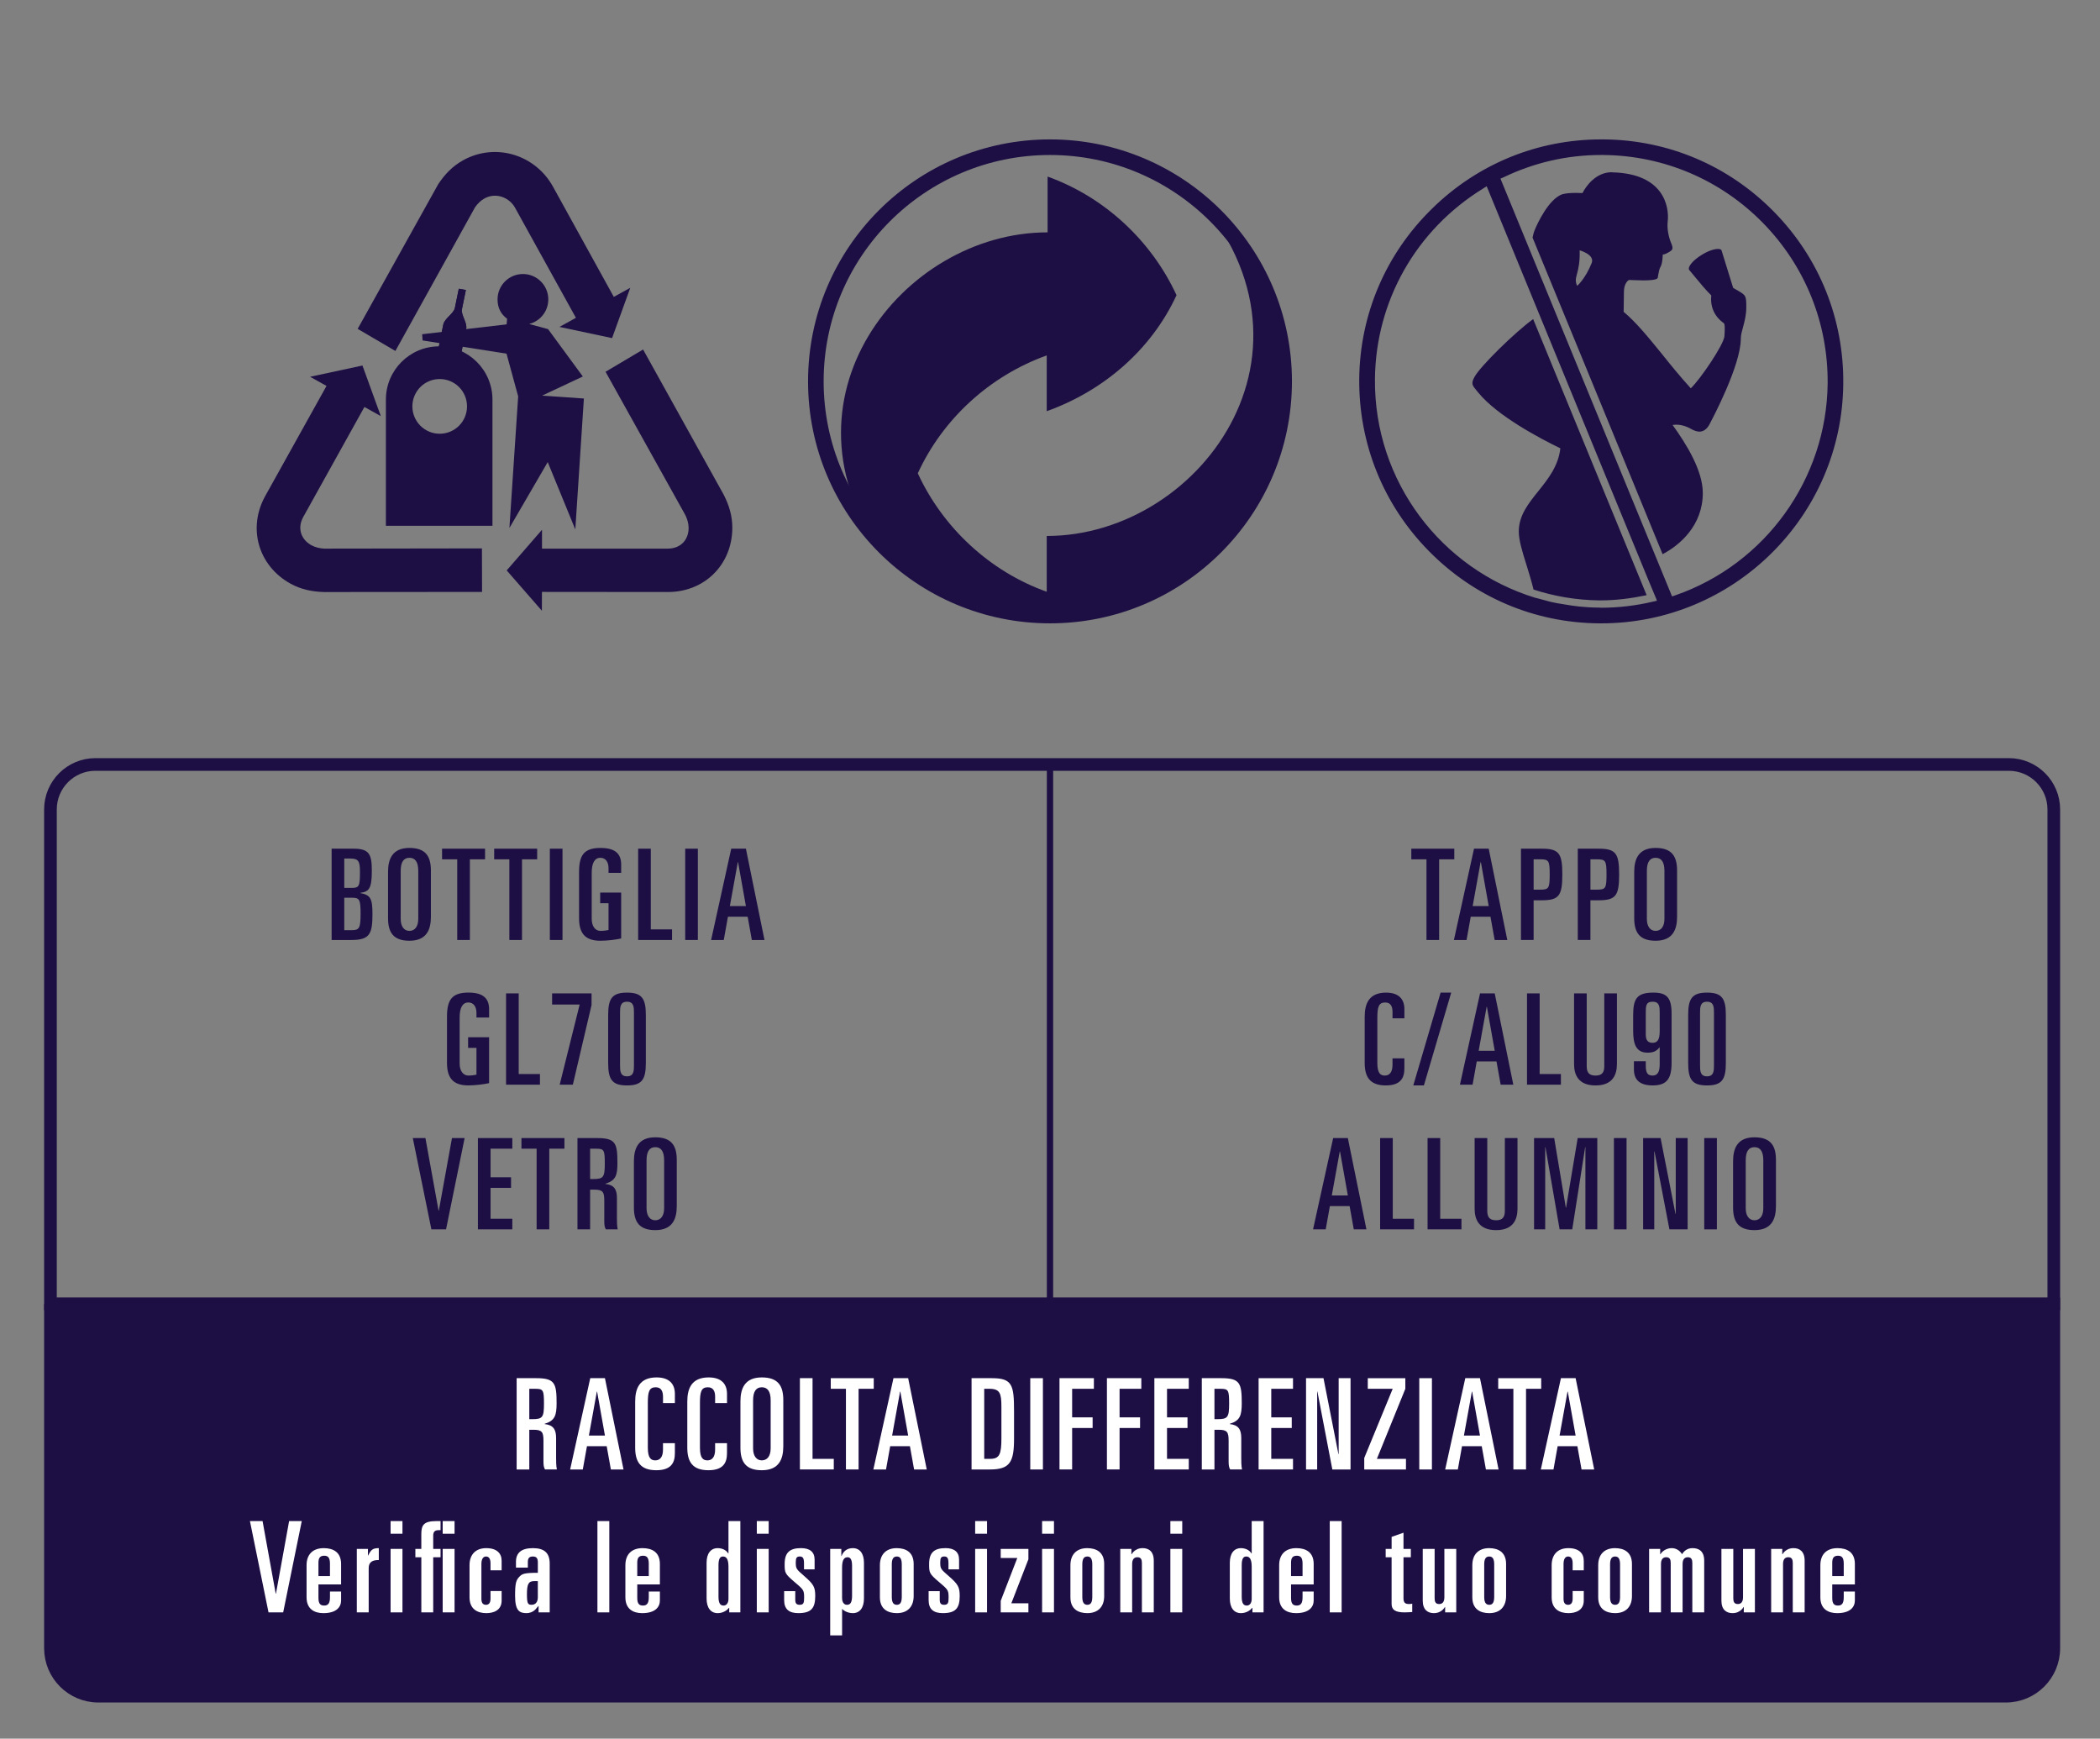 <?xml version="1.0" encoding="UTF-8"?> <svg xmlns="http://www.w3.org/2000/svg" id="Livello_1" data-name="Livello 1" width="166" height="137.422" viewBox="0 0 166 137.422"><rect x="0" y="0" width="166" height="137.422" fill="#808080" stroke="none"/><path d="m3.988,103.064h158.36v27.212c0,2.091-1.697,3.788-3.788,3.788H7.776c-2.091,0-3.788-1.697-3.788-3.788v-27.212h0Z" fill="#1d0f44" stroke="#1d0f44" stroke-miterlimit="10"></path><g><g><path d="m26.214,67.079h1.739c1.229,0,1.439.43,1.439,1.749,0,1.419-.229,1.649-.909,1.739v.02c.799.15.959.42.959,1.649,0,1.56-.2,2.059-1.659,2.059h-1.569v-7.216Zm1,3.099h.58c.6,0,.66-.12.66-1.3,0-.819-.13-1.02-.77-1.02h-.47v2.319Zm0,3.338h.62c.57,0,.67-.17.67-1.31,0-1.089-.09-1.249-.64-1.249h-.65v2.559Z" fill="#1d0f44"></path><path d="m30.674,68.918c0-1.01.33-1.898,1.689-1.898,1.29,0,1.699.669,1.699,1.789v3.647c0,1.01-.33,1.899-1.699,1.899-1.279,0-1.689-.67-1.689-1.789v-3.648Zm1,3.708c0,.62.28.949.689.949.42,0,.7-.329.7-.949v-3.788c0-.709-.24-1.039-.7-1.039-.45,0-.689.33-.689,1.039v3.788Z" fill="#1d0f44"></path><path d="m34.944,67.079h3.398v.84h-1.199v6.376h-1v-6.376h-1.199v-.84Z" fill="#1d0f44"></path><path d="m39.064,67.079h3.398v.84h-1.199v6.376h-1v-6.376h-1.199v-.84Z" fill="#1d0f44"></path><path d="m43.464,67.079h1v7.216h-1v-7.216Z" fill="#1d0f44"></path><path d="m48.103,68.988v-.37c0-.51-.25-.819-.64-.819-.46,0-.69.42-.69,1.189v3.638c0,.58.28.949.69.949.28,0,.509-.04.64-.069v-2.119h-.66v-.84h1.659v3.628c-.39.091-1.079.181-1.649.181-1.269,0-1.679-.67-1.679-1.789v-3.648c0-1.349.41-1.898,1.699-1.898,1.069,0,1.629.39,1.629,1.309v.66h-.999Z" fill="#1d0f44"></path><path d="m50.444,67.079h1v6.377h1.679v.839h-2.679v-7.216Z" fill="#1d0f44"></path><path d="m54.164,67.079h1v7.216h-1v-7.216Z" fill="#1d0f44"></path><path d="m57.803,67.079h1.159l1.469,7.216h-1l-.33-1.839h-1.559l-.33,1.839h-1l1.589-7.216Zm-.11,4.537h1.269l-.62-3.478h-.02l-.629,3.478Z" fill="#1d0f44"></path></g><g><path d="m37.663,80.424v-.37c0-.51-.25-.82-.64-.82-.46,0-.69.42-.69,1.189v3.638c0,.58.28.949.69.949.28,0,.509-.04.64-.07v-2.119h-.66v-.84h1.659v3.628c-.39.09-1.079.18-1.649.18-1.269,0-1.679-.67-1.679-1.789v-3.648c0-1.349.41-1.899,1.699-1.899,1.069,0,1.629.39,1.629,1.309v.66h-.999Z" fill="#1d0f44"></path><path d="m40.003,78.515h1v6.376h1.679v.839h-2.679v-7.216Z" fill="#1d0f44"></path><path d="m45.822,79.395h-2.179v-.879h3.118v.919l-1.479,6.296h-1.04l1.579-6.336Z" fill="#1d0f44"></path><path d="m48.074,80.234c0-1.299.3-1.779,1.489-1.779s1.489.479,1.489,1.779v3.778c0,1.299-.3,1.779-1.489,1.779s-1.489-.48-1.489-1.779v-3.778Zm.939,3.938c0,.45,0,.899.55.899s.55-.45.55-.899v-4.098c0-.45,0-.9-.55-.9s-.55.45-.55.9v4.098Z" fill="#1d0f44"></path></g><g><path d="m32.629,89.951h1l1.039,5.737h.02l1.04-5.737h1l-1.469,7.216h-1.159l-1.469-7.216Z" fill="#1d0f44"></path><path d="m37.778,89.951h2.719v.839h-1.719v2.259h1.619v.839h-1.619v2.439h1.719v.839h-2.719v-7.216Z" fill="#1d0f44"></path><path d="m41.219,89.951h3.398v.839h-1.199v6.376h-1v-6.376h-1.199v-.839Z" fill="#1d0f44"></path><path d="m45.648,89.951h1.549c1.459,0,1.609.39,1.609,1.969,0,.969-.13,1.389-.949,1.639v.02c.68.07.91.419.91,1.099v1.569c0,.26,0,.62.06.919h-.939c-.1-.18-.12-.36-.12-.649v-1.629c0-.68-.12-.859-.78-.859h-.34v3.138h-1v-7.216Zm1,3.238h.26c.79,0,.9-.15.9-1.229,0-1.069-.06-1.169-.68-1.169h-.48v2.398Z" fill="#1d0f44"></path><path d="m50.109,91.79c0-1.01.33-1.899,1.689-1.899,1.29,0,1.699.669,1.699,1.789v3.648c0,1.009-.33,1.899-1.699,1.899-1.279,0-1.689-.67-1.689-1.789v-3.648Zm1,3.708c0,.62.28.949.689.949.42,0,.7-.33.7-.949v-3.788c0-.709-.24-1.04-.7-1.04-.45,0-.689.33-.689,1.04v3.788Z" fill="#1d0f44"></path></g></g><g><g><path d="m111.561,67.079h3.398v.84h-1.199v6.376h-1v-6.376h-1.199v-.84Z" fill="#1d0f44"></path><path d="m116.52,67.079h1.159l1.469,7.216h-1l-.33-1.839h-1.56l-.33,1.839h-1l1.589-7.216Zm-.11,4.537h1.269l-.62-3.478h-.02l-.629,3.478Z" fill="#1d0f44"></path><path d="m120.23,67.079h1.649c1.359,0,1.619.37,1.619,2.039s-.26,2.039-1.619,2.039h-.65v3.138h-1v-7.216Zm1,3.238h.52c.679,0,.75-.11.75-1.199s-.07-1.199-.75-1.199h-.52v2.398Z" fill="#1d0f44"></path><path d="m124.721,67.079h1.649c1.359,0,1.619.37,1.619,2.039s-.26,2.039-1.619,2.039h-.65v3.138h-1v-7.216Zm1,3.238h.52c.679,0,.75-.11.75-1.199s-.07-1.199-.75-1.199h-.52v2.398Z" fill="#1d0f44"></path><path d="m129.181,68.918c0-1.01.33-1.898,1.689-1.898,1.29,0,1.699.669,1.699,1.789v3.647c0,1.01-.33,1.899-1.699,1.899-1.279,0-1.689-.67-1.689-1.789v-3.648Zm1,3.708c0,.62.28.949.689.949.42,0,.7-.329.7-.949v-3.788c0-.709-.24-1.039-.7-1.039-.45,0-.689.33-.689,1.039v3.788Z" fill="#1d0f44"></path></g><g><path d="m107.876,80.354c0-1.01.33-1.899,1.689-1.899.99,0,1.449.5,1.449,1.309v.72h-.939v-.5c0-.459-.16-.75-.58-.75-.52,0-.62.37-.62,1.239v3.538c0,.85.27,1,.59,1,.37,0,.609-.26.609-.859v-.5h.939v.8c0,.76-.31,1.339-1.469,1.339-1.259,0-1.669-.67-1.669-1.789v-3.648Z" fill="#1d0f44"></path><path d="m113.875,78.455h.84l-2.159,7.336h-.839l2.159-7.336Z" fill="#1d0f44"></path><path d="m116.996,78.515h1.159l1.469,7.216h-1l-.33-1.839h-1.56l-.33,1.839h-1l1.589-7.216Zm-.11,4.537h1.269l-.62-3.478h-.02l-.629,3.478Z" fill="#1d0f44"></path><path d="m120.706,78.515h1v6.376h1.679v.839h-2.679v-7.216Z" fill="#1d0f44"></path><path d="m127.814,84.102c0,.839-.33,1.689-1.689,1.689-1.37,0-1.699-.85-1.699-1.689v-5.587h1v5.757c0,.49.18.739.7.739.51,0,.689-.25.689-.739v-5.757h1v5.587Z" fill="#1d0f44"></path><path d="m129.156,83.882h.939v.35c0,.569.14.779.54.779.42,0,.56-.33.56-.899v-1.329h-.02c-.229.31-.509.419-.939.419-.929,0-1.139-.709-1.139-1.739v-1.229c0-1.299.3-1.779,1.599-1.779,1.049,0,1.439.39,1.439,1.659v3.897c0,1.299-.419,1.779-1.499,1.779-1.06,0-1.479-.48-1.479-1.27v-.64Zm.939-2.129c0,.38.1.67.54.67.39,0,.56-.27.56-.91v-1.439c0-.48,0-.9-.56-.9-.54,0-.54.34-.54.9v1.679Z" fill="#1d0f44"></path><path d="m133.446,80.234c0-1.299.3-1.779,1.489-1.779s1.489.479,1.489,1.779v3.778c0,1.299-.3,1.779-1.489,1.779s-1.489-.48-1.489-1.779v-3.778Zm.939,3.938c0,.45,0,.899.55.899s.55-.45.55-.899v-4.098c0-.45,0-.9-.55-.9s-.55.45-.55.9v4.098Z" fill="#1d0f44"></path></g><g><path d="m105.385,89.951h1.159l1.469,7.216h-1l-.33-1.839h-1.559l-.33,1.839h-1l1.589-7.216Zm-.11,4.537h1.269l-.62-3.478h-.02l-.629,3.478Z" fill="#1d0f44"></path><path d="m109.096,89.951h1v6.376h1.679v.839h-2.679v-7.216Z" fill="#1d0f44"></path><path d="m112.846,89.951h1v6.376h1.679v.839h-2.679v-7.216Z" fill="#1d0f44"></path><path d="m119.954,95.538c0,.839-.33,1.689-1.689,1.689-1.37,0-1.699-.85-1.699-1.689v-5.587h1v5.757c0,.49.18.739.7.739.51,0,.689-.25.689-.739v-5.757h1v5.587Z" fill="#1d0f44"></path><path d="m121.266,89.951h1.589l.919,5.497h.02l.919-5.497h1.549v7.216h-.939v-6.497h-.02l-1.02,6.497h-1l-1.119-6.497h-.02v6.497h-.88v-7.216Z" fill="#1d0f44"></path><path d="m127.576,89.951h1v7.216h-1v-7.216Z" fill="#1d0f44"></path><path d="m129.886,89.951h1.379l1.179,5.997h.02v-5.997h.939v7.216h-1.439l-1.179-6.157h-.02v6.157h-.88v-7.216Z" fill="#1d0f44"></path><path d="m134.716,89.951h1v7.216h-1v-7.216Z" fill="#1d0f44"></path><path d="m136.996,91.79c0-1.01.33-1.899,1.689-1.899,1.29,0,1.699.669,1.699,1.789v3.648c0,1.009-.33,1.899-1.699,1.899-1.279,0-1.689-.67-1.689-1.789v-3.648Zm1,3.708c0,.62.28.949.689.949.42,0,.7-.33.7-.949v-3.788c0-.709-.24-1.04-.7-1.04-.45,0-.689.33-.689,1.04v3.788Z" fill="#1d0f44"></path></g></g><g><path d="m40.84,108.929h1.549c1.459,0,1.609.39,1.609,1.969,0,.969-.13,1.389-.949,1.639v.02c.68.07.91.419.91,1.099v1.569c0,.26,0,.62.06.919h-.939c-.1-.18-.12-.36-.12-.649v-1.629c0-.68-.12-.859-.78-.859h-.34v3.138h-1v-7.216Zm1,3.238h.26c.79,0,.9-.15.9-1.229,0-1.069-.06-1.169-.68-1.169h-.48v2.398Z" fill="#fff"></path><path d="m46.66,108.929h1.159l1.469,7.216h-1l-.33-1.839h-1.56l-.33,1.839h-1l1.589-7.216Zm-.11,4.537h1.269l-.62-3.478h-.02l-.629,3.478Z" fill="#fff"></path><path d="m50.21,110.768c0-1.01.33-1.899,1.689-1.899.99,0,1.449.5,1.449,1.309v.72h-.939v-.5c0-.459-.16-.75-.58-.75-.52,0-.62.37-.62,1.239v3.538c0,.85.27,1,.59,1,.37,0,.609-.26.609-.859v-.5h.939v.8c0,.76-.31,1.339-1.469,1.339-1.259,0-1.669-.67-1.669-1.789v-3.648Z" fill="#fff"></path><path d="m54.33,110.768c0-1.01.33-1.899,1.689-1.899.99,0,1.449.5,1.449,1.309v.72h-.939v-.5c0-.459-.16-.75-.58-.75-.52,0-.62.37-.62,1.239v3.538c0,.85.27,1,.59,1,.37,0,.609-.26.609-.859v-.5h.939v.8c0,.76-.31,1.339-1.469,1.339-1.259,0-1.669-.67-1.669-1.789v-3.648Z" fill="#fff"></path><path d="m58.53,110.768c0-1.01.33-1.899,1.689-1.899,1.29,0,1.699.669,1.699,1.789v3.648c0,1.009-.33,1.899-1.699,1.899-1.279,0-1.689-.67-1.689-1.789v-3.648Zm1,3.708c0,.62.28.949.689.949.42,0,.7-.33.7-.949v-3.788c0-.709-.24-1.04-.7-1.04-.45,0-.689.33-.689,1.04v3.788Z" fill="#fff"></path><path d="m63.23,108.929h1v6.376h1.679v.839h-2.679v-7.216Z" fill="#fff"></path><path d="m65.67,108.929h3.398v.839h-1.199v6.376h-1v-6.376h-1.199v-.839Z" fill="#fff"></path><path d="m70.629,108.929h1.159l1.469,7.216h-1l-.33-1.839h-1.56l-.33,1.839h-1l1.589-7.216Zm-.11,4.537h1.269l-.62-3.478h-.02l-.629,3.478Z" fill="#fff"></path><path d="m76.8,108.929h1.609c1.619,0,1.749.54,1.749,2.638v2.149c0,1.849-.33,2.429-1.909,2.429h-1.449v-7.216Zm1,6.376h.48c.739,0,.879-.39.879-1.629v-2.479c0-1.069-.11-1.429-.959-1.429h-.4v5.537Z" fill="#fff"></path><path d="m81.44,108.929h1v7.216h-1v-7.216Z" fill="#fff"></path><path d="m83.75,108.929h2.719v.839h-1.719v2.259h1.619v.839h-1.619v3.278h-1v-7.216Z" fill="#fff"></path><path d="m87.5,108.929h2.719v.839h-1.719v2.259h1.619v.839h-1.619v3.278h-1v-7.216Z" fill="#fff"></path><path d="m91.25,108.929h2.719v.839h-1.719v2.259h1.619v.839h-1.619v2.439h1.719v.839h-2.719v-7.216Z" fill="#fff"></path><path d="m95,108.929h1.549c1.459,0,1.609.39,1.609,1.969,0,.969-.13,1.389-.949,1.639v.02c.68.07.91.419.91,1.099v1.569c0,.26,0,.62.06.919h-.939c-.1-.18-.12-.36-.12-.649v-1.629c0-.68-.12-.859-.78-.859h-.34v3.138h-1v-7.216Zm1,3.238h.26c.79,0,.9-.15.9-1.229,0-1.069-.06-1.169-.68-1.169h-.48v2.398Z" fill="#fff"></path><path d="m99.49,108.929h2.719v.839h-1.719v2.259h1.619v.839h-1.619v2.439h1.719v.839h-2.719v-7.216Z" fill="#fff"></path><path d="m103.24,108.929h1.379l1.179,5.997h.02v-5.997h.939v7.216h-1.439l-1.179-6.157h-.02v6.157h-.88v-7.216Z" fill="#fff"></path><path d="m107.84,115.236l2.249-5.467h-1.969v-.839h2.968v.839l-2.249,5.537h2.299v.839h-3.298v-.91Z" fill="#fff"></path><path d="m112.19,108.929h1v7.216h-1v-7.216Z" fill="#fff"></path><path d="m115.83,108.929h1.159l1.469,7.216h-1l-.33-1.839h-1.56l-.33,1.839h-1l1.589-7.216Zm-.11,4.537h1.269l-.62-3.478h-.02l-.629,3.478Z" fill="#fff"></path><path d="m118.43,108.929h3.398v.839h-1.199v6.376h-1v-6.376h-1.199v-.839Z" fill="#fff"></path><path d="m123.39,108.929h1.159l1.469,7.216h-1l-.33-1.839h-1.559l-.33,1.839h-1l1.589-7.216Zm-.11,4.537h1.269l-.62-3.478h-.02l-.629,3.478Z" fill="#fff"></path></g><g><path d="m19.755,120.224h1l1.039,5.737h.02l1.04-5.737h1l-1.469,7.216h-1.159l-1.469-7.216Z" fill="#fff"></path><path d="m24.234,123.712c0-.85.49-1.349,1.359-1.349.75,0,1.369.32,1.369,1.249v1.619h-1.789v1.07c0,.47.16.6.46.6.35,0,.45-.25.45-.65v-.459h.879v.709c0,.51-.36,1-1.399,1-.709,0-1.329-.32-1.329-1.25v-2.539Zm.939.859h.91v-.979c0-.45-.13-.63-.45-.63-.35,0-.46.19-.46.55v1.059Z" fill="#fff"></path><path d="m28.205,122.423h.879v.52h.02c.22-.47.38-.58.84-.58v.939c-.47,0-.8.13-.8.649v3.488h-.939v-5.017Z" fill="#fff"></path><path d="m30.875,120.224h.939v.999h-.939v-.999Zm0,2.199h.939v5.017h-.939v-5.017Z" fill="#fff"></path><path d="m33.304,123.083h-.47v-.66h.47v-1.18c0-.709.2-1.019,1.2-1.019h.32v.719h-.17c-.29,0-.41.14-.41.43v1.05h.58v.66h-.58v4.357h-.939v-4.357Zm1.689-2.858h.939v.999h-.939v-.999Zm0,2.199h.939v5.017h-.939v-5.017Z" fill="#fff"></path><path d="m37.115,123.712c0-.85.49-1.349,1.319-1.349.85,0,1.219.42,1.219,1v.75h-.879v-.55c0-.38-.14-.54-.36-.54s-.36.2-.36.589v2.759c0,.3.11.47.36.47s.36-.18.36-.49v-.6h.879v.759c0,.76-.63.99-1.209.99-.709,0-1.329-.32-1.329-1.25v-2.539Z" fill="#fff"></path><path d="m40.785,123.452c0-.74.45-1.089,1.339-1.089.859,0,1.329.34,1.329,1.219v3.858h-.879v-.52c-.11.11-.17.209-.27.31-.17.17-.43.27-.669.27-.56,0-.919-.17-.919-1.369,0-1.01.08-1.24.34-1.509.22-.23.379-.31,1.459-.31v-.81c0-.29-.07-.479-.39-.479-.26,0-.4.11-.4.42v.459h-.939v-.45Zm1.429,1.519c-.44,0-.56.24-.56,1.03,0,.739.07.839.37.839.32,0,.49-.24.49-.58v-1.29h-.3Z" fill="#fff"></path><path d="m47.225,120.224h.939v7.216h-.939v-7.216Z" fill="#fff"></path><path d="m49.435,123.712c0-.85.49-1.349,1.359-1.349.75,0,1.369.32,1.369,1.249v1.619h-1.789v1.07c0,.47.16.6.46.6.35,0,.45-.25.45-.65v-.459h.879v.709c0,.51-.36,1-1.399,1-.709,0-1.329-.32-1.329-1.25v-2.539Zm.939.859h.91v-.979c0-.45-.13-.63-.45-.63-.35,0-.46.19-.46.55v1.059Z" fill="#fff"></path><path d="m55.854,123.522c0-.739.33-1.159.88-1.159.15,0,.32.03.47.1.15.07.28.18.36.32h.02v-2.559h.939v7.216h-.88v-.36h-.02c-.1.13-.24.24-.399.31-.15.07-.32.11-.49.11-.55,0-.88-.42-.88-1.16v-2.818Zm.94,2.659c0,.58.16.72.41.72.19,0,.38-.16.38-.53v-2.529c0-.62-.17-.819-.43-.819-.209,0-.359.14-.359.68v2.479Z" fill="#fff"></path><path d="m59.824,120.224h.939v.999h-.939v-.999Zm0,2.199h.939v5.017h-.939v-5.017Z" fill="#fff"></path><path d="m63.554,124.042v-.48c0-.39-.08-.54-.33-.54s-.32.11-.32.459c0,.51.04.54.669,1.089.729.64.87.85.87,1.58,0,.979-.34,1.349-1.339,1.349-.72,0-1.119-.3-1.119-1.029v-.71h.879v.69c0,.31.13.39.35.39.31,0,.35-.16.35-.56,0-.54-.03-.62-.57-1.08l-.21-.18c-.75-.64-.759-.72-.759-1.41,0-.949.459-1.249,1.299-1.249.699,0,1.069.31,1.069.91v.77h-.84Z" fill="#fff"></path><path d="m65.625,122.423h.88v.56h.02c.13-.35.41-.62.889-.62.55,0,.88.42.88,1.159v2.818c0,.74-.33,1.16-.88,1.16-.34,0-.68-.15-.849-.34v2.099h-.94v-6.836Zm.94,3.888c0,.37.189.53.379.53.25,0,.41-.14.41-.72v-2.359c0-.54-.15-.679-.36-.679-.26,0-.43.2-.43.819v2.409Z" fill="#fff"></path><path d="m69.554,123.712c0-.85.49-1.349,1.33-1.349.72,0,1.339.32,1.339,1.249v2.539c0,.849-.49,1.349-1.33,1.349-.719,0-1.339-.32-1.339-1.25v-2.539Zm.94,2.499c0,.4.1.63.399.63.29,0,.39-.23.39-.63v-2.559c0-.399-.1-.629-.39-.629-.3,0-.399.23-.399.629v2.559Z" fill="#fff"></path><path d="m74.974,124.042v-.48c0-.39-.08-.54-.33-.54s-.32.11-.32.459c0,.51.04.54.669,1.089.729.64.87.85.87,1.58,0,.979-.34,1.349-1.339,1.349-.72,0-1.119-.3-1.119-1.029v-.71h.879v.69c0,.31.13.39.35.39.31,0,.35-.16.35-.56,0-.54-.03-.62-.57-1.08l-.21-.18c-.75-.64-.759-.72-.759-1.41,0-.949.459-1.249,1.299-1.249.699,0,1.069.31,1.069.91v.77h-.84Z" fill="#fff"></path><path d="m77.084,120.224h.939v.999h-.939v-.999Zm0,2.199h.939v5.017h-.939v-5.017Z" fill="#fff"></path><path d="m79.104,126.53l1.31-3.388h-1.31v-.719h2.189v.819l-1.349,3.478h1.349v.72h-2.189v-.91Z" fill="#fff"></path><path d="m82.375,120.224h.939v.999h-.939v-.999Zm0,2.199h.939v5.017h-.939v-5.017Z" fill="#fff"></path><path d="m84.614,123.712c0-.85.49-1.349,1.33-1.349.72,0,1.339.32,1.339,1.249v2.539c0,.849-.49,1.349-1.33,1.349-.719,0-1.339-.32-1.339-1.25v-2.539Zm.94,2.499c0,.4.1.63.399.63.29,0,.39-.23.39-.63v-2.559c0-.399-.1-.629-.39-.629-.3,0-.399.23-.399.629v2.559Z" fill="#fff"></path><path d="m88.555,122.423h.879v.419h.02c.09-.15.21-.27.36-.35.15-.09.32-.13.51-.13.47,0,.879.25.879.989v4.088h-.939v-3.908c0-.26-.07-.45-.36-.45-.23,0-.41.14-.41.529v3.828h-.939v-5.017Z" fill="#fff"></path><path d="m92.515,120.224h.939v.999h-.939v-.999Zm0,2.199h.939v5.017h-.939v-5.017Z" fill="#fff"></path><path d="m97.214,123.522c0-.739.33-1.159.88-1.159.15,0,.32.03.47.1.15.07.28.18.36.32h.02v-2.559h.939v7.216h-.88v-.36h-.02c-.1.13-.24.24-.399.31-.15.07-.32.11-.49.11-.55,0-.88-.42-.88-1.16v-2.818Zm.94,2.659c0,.58.16.72.41.72.19,0,.38-.16.38-.53v-2.529c0-.62-.17-.819-.43-.819-.209,0-.359.14-.359.68v2.479Z" fill="#fff"></path><path d="m101.115,123.712c0-.85.49-1.349,1.359-1.349.75,0,1.369.32,1.369,1.249v1.619h-1.789v1.07c0,.47.16.6.46.6.35,0,.45-.25.45-.65v-.459h.879v.709c0,.51-.36,1-1.399,1-.709,0-1.329-.32-1.329-1.25v-2.539Zm.939.859h.91v-.979c0-.45-.13-.63-.45-.63-.35,0-.46.19-.46.55v1.059Z" fill="#fff"></path><path d="m105.114,120.224h.939v7.216h-.939v-7.216Z" fill="#fff"></path><path d="m110.004,123.083h-.47v-.66h.47v-.95l.939-.33v1.279h.58v.66h-.58v3.248c0,.38.17.45.45.45.11,0,.18-.01.24-.03v.66c-.11.01-.35.03-.61.03-.75,0-1.02-.22-1.02-.669v-3.688Z" fill="#fff"></path><path d="m115.113,127.44h-.879v-.42h-.02c-.09.15-.21.27-.36.35-.15.09-.32.13-.51.13-.47,0-.879-.25-.879-.99v-4.087h.939v3.908c0,.26.07.45.36.45.23,0,.41-.14.41-.53v-3.828h.939v5.017Z" fill="#fff"></path><path d="m116.384,123.712c0-.85.49-1.349,1.33-1.349.72,0,1.339.32,1.339,1.249v2.539c0,.849-.49,1.349-1.33,1.349-.719,0-1.339-.32-1.339-1.25v-2.539Zm.94,2.499c0,.4.1.63.399.63.29,0,.39-.23.39-.63v-2.559c0-.399-.1-.629-.39-.629-.3,0-.399.23-.399.629v2.559Z" fill="#fff"></path><path d="m122.655,123.712c0-.85.49-1.349,1.319-1.349.85,0,1.219.42,1.219,1v.75h-.879v-.55c0-.38-.14-.54-.36-.54s-.36.2-.36.589v2.759c0,.3.11.47.36.47s.36-.18.36-.49v-.6h.879v.759c0,.76-.629.99-1.209.99-.709,0-1.329-.32-1.329-1.25v-2.539Z" fill="#fff"></path><path d="m126.334,123.712c0-.85.489-1.349,1.329-1.349.72,0,1.339.32,1.339,1.249v2.539c0,.849-.489,1.349-1.329,1.349-.72,0-1.339-.32-1.339-1.25v-2.539Zm.939,2.499c0,.4.1.63.399.63.29,0,.39-.23.39-.63v-2.559c0-.399-.1-.629-.39-.629-.3,0-.399.23-.399.629v2.559Z" fill="#fff"></path><path d="m130.355,122.423h.879v.419h.021c.149-.26.5-.479.89-.479.319,0,.619.16.819.479.15-.25.41-.479.829-.479.51,0,.92.25.92.989v4.088h-.939v-3.908c0-.26-.07-.45-.359-.45-.23,0-.41.14-.41.529v3.828h-.939v-3.908c0-.26-.07-.45-.36-.45-.229,0-.409.14-.409.529v3.828h-.939v-5.017Z" fill="#fff"></path><path d="m138.723,127.44h-.88v-.42h-.02c-.09.15-.21.27-.359.35-.15.09-.32.13-.51.13-.47,0-.88-.25-.88-.99v-4.087h.939v3.908c0,.26.07.45.359.45.23,0,.41-.14.41-.53v-3.828h.939v5.017Z" fill="#fff"></path><path d="m140.004,122.423h.88v.419h.02c.09-.15.21-.27.359-.35.15-.09.32-.13.51-.13.47,0,.88.25.88.989v4.088h-.939v-3.908c0-.26-.07-.45-.359-.45-.23,0-.41.14-.41.529v3.828h-.939v-5.017Z" fill="#fff"></path><path d="m143.895,123.712c0-.85.49-1.349,1.359-1.349.749,0,1.369.32,1.369,1.249v1.619h-1.789v1.07c0,.47.16.6.46.6.35,0,.449-.25.449-.65v-.459h.88v.709c0,.51-.359,1-1.399,1-.709,0-1.329-.32-1.329-1.25v-2.539Zm.939.859h.909v-.979c0-.45-.13-.63-.449-.63-.35,0-.46.19-.46.55v1.059Z" fill="#fff"></path></g><path d="m7.541,60.422h151.253c1.961,0,3.554,1.592,3.554,3.554v39.087H3.988v-39.087c0-1.961,1.592-3.554,3.554-3.554Z" fill="none" stroke="#1d0f44" stroke-miterlimit="10"></path><line x1="83" y1="60.422" x2="83" y2="105.549" fill="none" stroke="#1d0f44" stroke-miterlimit="10" stroke-width=".5"></line><g><g><path d="m83,11.018c-10.563,0-19.125,8.563-19.125,19.125s8.563,19.125,19.125,19.125,19.125-8.563,19.125-19.125-8.563-19.125-19.125-19.125Zm0,37.018c-9.882,0-17.893-8.011-17.893-17.893s8.011-17.893,17.893-17.893,17.893,8.011,17.893,17.893-8.011,17.893-17.893,17.893Z" fill="#1d0f44" fill-rule="evenodd"></path><path d="m82.742,42.363v4.408c-4.499-1.602-8.215-5.067-10.192-9.362,1.977-4.306,5.692-7.703,10.192-9.317v4.408c4.499-1.613,8.272-4.863,10.26-9.169-1.988-4.306-5.692-7.76-10.192-9.374v4.408c-11.578,0-21.906,13.384-12.919,25.496,3.386,3.193,7.965,5.147,12.987,5.147,10.487,0,18.986-8.499,18.986-18.986,0-6.624-3.409-12.464-8.556-15.861,12.885,12.725,1.875,28.201-10.567,28.201Z" fill="#1d0f44" fill-rule="evenodd"></path></g><path d="m126.78,11.018c5.112.043,9.89,2.086,13.467,5.739s5.512,8.474,5.458,13.586c-.097,10.473-8.668,18.925-19.12,18.925h-.205c-5.102-.043-9.879-2.086-13.456-5.739-3.588-3.653-5.523-8.474-5.48-13.586.054-5.102,2.097-9.879,5.761-13.456,3.599-3.534,8.344-5.469,13.359-5.469h.216Zm-1.243,24.773l4.626,11.251c-1.189.249-2.41.411-3.632.411h-.13c-1.805-.022-3.545-.324-5.177-.854-.173-.703-.378-1.362-.573-1.989-.313-1.005-.594-1.902-.594-2.605,0-1.265.757-2.205,1.546-3.188.778-.973,1.578-1.978,1.74-3.383-1.632-.789-4.983-2.562-6.485-4.399l-.151-.184c-.324-.389-.443-.53-.151-1.059.454-.843,3.199-3.534,4.637-4.572l4.345,10.571Zm-6.68-21.779l-.249.108,3.653,8.895,8.636,21.022,1.275,3.102.259-.086c7.123-2.475,11.954-9.198,12.04-16.731.043-4.777-1.773-9.284-5.112-12.7-3.34-3.405-7.814-5.318-12.592-5.372h-.205c-2.68,0-5.274.594-7.706,1.762Zm-1.632.897c-5.285,3.253-8.474,8.874-8.539,15.045-.076,8.117,5.274,15.024,12.667,17.293l.141.032.119.032.962.259.519.108.195.032.93.151.594.076c.519.054,1.048.086,1.578.086l.173.011c1.383,0,2.745-.162,4.075-.476l.335-.076-.043-.13-.692-1.654-8.549-20.817-4.172-10.16-.292.184Zm7.436,6.723c-.097.367-.162.594.011.962,0,0,.648-.551,1.146-1.805.27-.67-.951-1.005-.951-1.005.032.951-.108,1.47-.205,1.848Zm.432-6.377c.27-.53,1.048-1.643,2.313-1.643l.054.011c4.042.097,4.507,2.691,4.367,3.891-.065.573.076,1.232.281,1.719.195.454.076.53-.141.67l-.076.043c-.27.173-.454.173-.454.173,0,0-.011.681-.173.962-.108.173-.141.432-.184.638-.022.141-.032.249-.065.281-.13.13-.627.162-1.124.162l-.821-.022-.249-.011h-.032c-.119.011-.422.324-.422.93l-.022,1.589c.984.821,1.924,1.978,3.016,3.318.681.854,1.427,1.773,2.291,2.724.746-.703,2.616-3.459,2.659-4.118s.043-.962-.065-1.048l-.022-.011c-.184-.13-1.102-.8-.951-2.162-.4-.389-.951-1.048-1.329-1.513l-.422-.508c-.141-.238.324-.789,1.038-1.211.476-.292.94-.443,1.243-.443.141,0,.238.032.281.108v.011l.919,2.961.378.216c.627.378.659.389.659,1.319,0,.594-.13,1.092-.249,1.535-.097.346-.184.648-.184.94,0,2.118-2.259,6.366-2.508,6.831-.173.303-.432.519-.767.519-.173,0-.367-.065-.584-.173-.54-.324-.994-.378-1.265-.378l-.27.022c1.081,1.502,2.389,3.588,2.389,5.383,0,2.54-1.794,4.107-3.178,4.831l-4.615-11.251-5.664-13.77c.043-.184.076-.357.151-.551.238-.605,1.135-2.497,2.194-2.875.259-.076.67-.108,1.059-.108l.54.011Z" fill="#1d0f44" fill-rule="evenodd"></path><g><path d="m41.158,31.589l.009-.005h-.009v.005Z" fill="#1d0f44" fill-rule="evenodd"></path><path d="m33.407,26.907l-.037-.49,6.675-.779.041-.444c-.495-.366-.756-.866-.756-1.53,0-1.109.898-2.006,2.006-2.006s2.006.898,2.006,2.006c0,.939-.641,1.722-1.512,1.942l1.493.408,2.749,3.743-3.22,1.512,3.303.229-.678,10.348-2.181-5.323-3.028,5.209.692-10.403-.921-3.376-6.633-1.044Z" fill="#1d0f44" fill-rule="evenodd"></path><path d="m34.429,28.68l.614-3.037c.096-.467.825-.866.912-1.296l.312-1.525.559.101-.312,1.525c-.087.435.435,1.063.339,1.535l-.614,3.037-1.809-.339Z" fill="#1d0f44" fill-rule="evenodd"></path><path d="m34.429,28.68l.614-3.037c.096-.467.825-.866.912-1.296l.312-1.525.559.101-.312,1.525c-.087.435.435,1.063.339,1.535l-.614,3.037-1.809-.339Z" fill="#1d0f44" fill-rule="evenodd"></path><path d="m34.713,27.374c2.327,0,4.215,1.883,4.215,4.21v9.973h-8.424v-9.973c0-2.327,1.887-4.21,4.21-4.21Zm-2.116,4.746c0-1.196.967-2.162,2.158-2.162,1.2,0,2.162.967,2.162,2.162s-.962,2.162-2.162,2.162c-1.191,0-2.158-.971-2.158-2.162Z" fill="#1d0f44" fill-rule="evenodd"></path><path d="m54.182,40.728c.151.312.252.646.252,1.003-.005.98-.669,1.631-1.649,1.631h-9.941v-1.489l-2.79,3.211,2.781,3.188.005-1.489,9.95.009c2.909.005,5.094-2.171,5.099-5.08,0-.962-.266-1.809-.696-2.639l-6.358-11.448-2.968,1.759,6.317,11.343Z" fill="#1d0f44" fill-rule="evenodd"></path><path d="m37.553,16.38c.197-.279.44-.531.756-.701.852-.472,1.929-.115,2.405.742l4.81,8.699-1.301.719,4.16.884,1.438-3.976-1.301.719-4.805-8.708c-1.406-2.547-4.554-3.5-7.101-2.094-.843.467-1.452,1.109-1.97,1.887l-6.372,11.443,2.982,1.745,6.299-11.361Z" fill="#1d0f44" fill-rule="evenodd"></path><path d="m25.61,43.362c-.344-.023-.683-.096-.999-.27-.852-.476-1.113-1.379-.637-2.236l4.833-8.69,1.296.724-1.452-3.999-4.137.889,1.296.724-4.838,8.69c-1.416,2.542-.559,5.516,1.979,6.931.843.467,1.713.641,2.648.669l12.506-.009-.009-3.44-12.488.018Z" fill="#1d0f44" fill-rule="evenodd"></path></g></g></svg> 